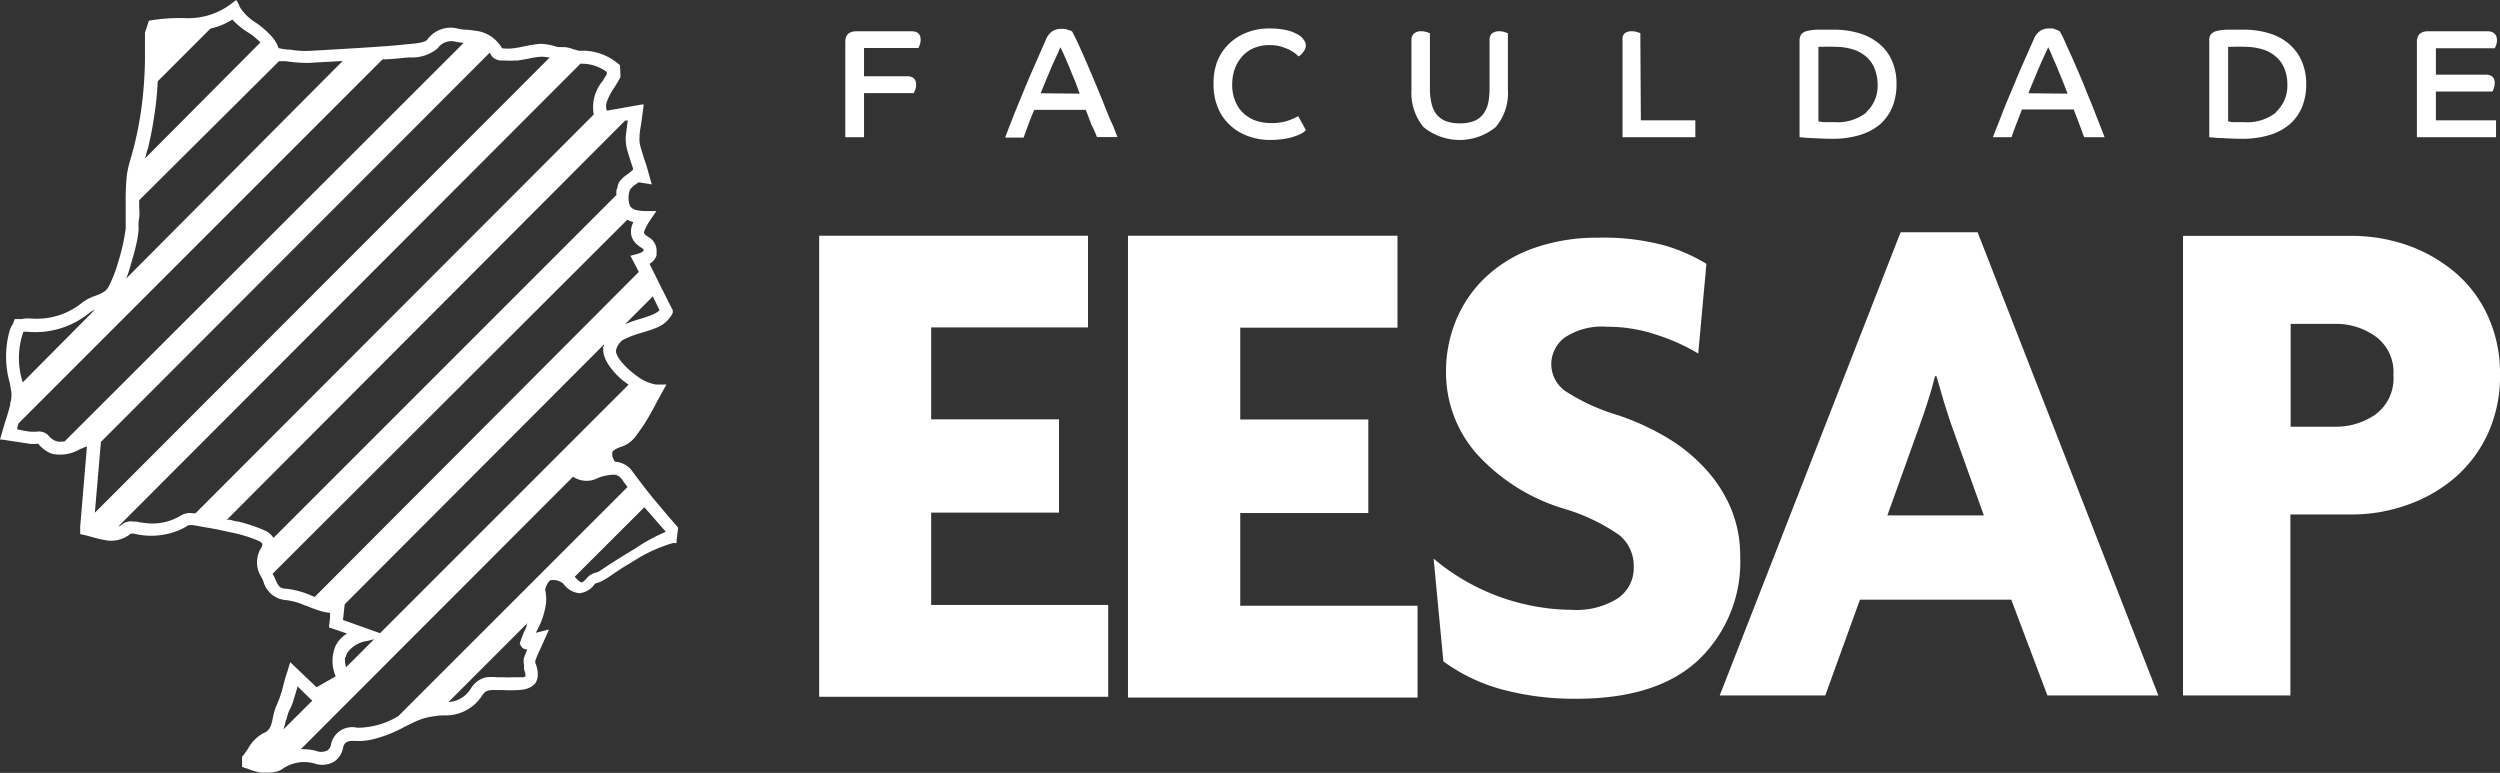 <svg xmlns="http://www.w3.org/2000/svg" viewBox="0 0 189.52 58.59"><rect x="0" y="0" width="189.52" height="58.59" fill="#333333" stroke="none"/><defs><style>.cls-1{fill:#fff;}</style></defs><title>Ativo 11</title><g id="Camada_2" data-name="Camada 2"><g id="Camada_1-2" data-name="Camada 1"><polygon class="cls-1" points="70.59 38.86 80.28 38.86 80.28 31.79 70.59 31.79 70.59 24.82 82.48 24.82 82.48 17.87 62.1 17.87 62.1 52.82 84.01 52.82 84.01 45.86 70.59 45.86 70.59 38.86"/><polygon class="cls-1" points="94.02 38.89 103.73 38.89 103.73 31.8 94.02 31.8 94.02 24.84 105.94 24.84 105.94 17.87 85.51 17.87 85.51 52.88 107.46 52.88 107.46 45.92 94.02 45.92 94.02 38.89"/><path class="cls-1" d="M131.92,42.14a9.35,9.35,0,0,0-.7-3.6,10.44,10.44,0,0,0-1.94-3,12.77,12.77,0,0,0-2.92-2.37,19.1,19.1,0,0,0-3.69-1.69,15.18,15.18,0,0,1-4-1.83,2.5,2.5,0,0,1-1.07-2.05,2.54,2.54,0,0,1,1-2,5.09,5.09,0,0,1,3.22-.83,11.69,11.69,0,0,1,3.85.64,14.83,14.83,0,0,1,3.07,1.39l.62-6.8a13.17,13.17,0,0,0-3.06-1.36,17.48,17.48,0,0,0-5.11-.62,14.38,14.38,0,0,0-4.92.79,10.3,10.3,0,0,0-3.61,2.17,9.43,9.43,0,0,0-2.26,3.25,10.12,10.12,0,0,0-.78,3.95,9.32,9.32,0,0,0,2.27,6.16,14.55,14.55,0,0,0,6.66,4.22,14.57,14.57,0,0,1,4.2,2,3,3,0,0,1,1.1,2.41,2.78,2.78,0,0,1-1.21,2.39,5.87,5.87,0,0,1-3.47.87,16.47,16.47,0,0,1-10.49-3.88l.74,7.79a13.58,13.58,0,0,0,4.39,2.11,21,21,0,0,0,5.7.72q6.18,0,9.31-3A10.27,10.27,0,0,0,131.92,42.14Z"/><path class="cls-1" d="M144.08,17.61,130.37,52.72h8L141,45.46h11.47l2.74,7.26h8.41L149.92,17.61Zm-1,21.46,2.51-7c.19-.51.37-1.07.57-1.69s.38-1.24.53-1.86h.11q.26.93.54,1.86c.19.62.37,1.18.54,1.69l2.51,7Z"/><path class="cls-1" d="M188.62,24a9.5,9.5,0,0,0-2.46-3.31,11.63,11.63,0,0,0-3.6-2.08,12.93,12.93,0,0,0-4.29-.73H165.49V52.72h8.14V39h4.64a12.46,12.46,0,0,0,4.29-.75,11.09,11.09,0,0,0,3.6-2.09,9.86,9.86,0,0,0,2.46-3.33,10.41,10.41,0,0,0,.9-4.43A10.33,10.33,0,0,0,188.62,24Zm-8.54,7.42a5.25,5.25,0,0,1-3,.93h-3.43v-7.8h3.43a5.13,5.13,0,0,1,3,.95,3.33,3.33,0,0,1,1.36,2.92A3.4,3.4,0,0,1,180.08,31.42Z"/><path class="cls-1" d="M51.41,40l-.78-.9L49.5,37.76l-.12-.15c-.37-.46-.74-.94-1.1-1.42-.09-.12-.19-.25-.27-.37l-.07-.09A1.74,1.74,0,0,0,46.61,35l-.08-.15a.82.82,0,0,1-.1-.59c.1-.22.66-.39.84-.45a2.31,2.31,0,0,0,1-.85,12.32,12.32,0,0,0,.86-1.28c.23-.41.47-.82.69-1.26l.7-1.27h-.06l-.74,0a3.25,3.25,0,0,1-1.4-.62c-.82-.58-1.6-1.41-1.63-1.92a1.33,1.33,0,0,1,.54-.85,8,8,0,0,1,1.43-.54c.36-.11.73-.22,1.07-.36A2.29,2.29,0,0,0,51,23.72l0-.2-.9-1.78h0L49.24,20a1.18,1.18,0,0,0,.53-.63,2.09,2.09,0,0,0,0-.21A1.2,1.2,0,0,0,49.21,18c-.23-.14-.37-.26-.39-.36s.25-.63.43-.89l.51-.75h-.92a3.32,3.32,0,0,1-.52-.06.88.88,0,0,1-.55-.3,1.71,1.71,0,0,1,0-1.28,1.69,1.69,0,0,1,.43-.39l.21-.15,1,.16L49,12.53v0c-.17-.49-.33-1-.46-1.46a1.86,1.86,0,0,1-.06-.64c0-.39.08-.76.15-1.21l.17-1.3-.13,0L46,8.39a1.06,1.06,0,0,1,0-.66,4.43,4.43,0,0,1,.57-1.09c.14-.22.27-.44.4-.67l.07-.14L47,4.94l-.15-.12a4.19,4.19,0,0,0-1.89-.9,4,4,0,0,0-1-.07,1.08,1.08,0,0,1-.37-.09.08.08,0,0,0-.07,0,2.1,2.1,0,0,0-.81-.19.8.8,0,0,1-.15,0c-.09,0-.18,0-.28,0A4.76,4.76,0,0,0,41,3.32a8.72,8.72,0,0,0-1.19.18c-.3.06-.6.13-.9.16a3.56,3.56,0,0,1-.85,0,1.5,1.5,0,0,0-.23-.33,2.58,2.58,0,0,0-1.82-1,5.73,5.73,0,0,0-.58-.07,3.78,3.78,0,0,1-.84-.12,2.18,2.18,0,0,0-2.2.87c-.2.24-1,.3-1.51.34L30,3.44c-1,.08-2,.15-3,.21-1.19.07-2.4.15-3.68.21A6.05,6.05,0,0,1,22,3.76l-.21,0-.36-.05-.31-.06a2.75,2.75,0,0,0-.71-1.08,6.62,6.62,0,0,0-1-.84A3.74,3.74,0,0,1,18.18.53L18,.13,17.9,0l-.48.37a5.41,5.41,0,0,1-3.48,1h-.35a13.37,13.37,0,0,0-2,.15l-.3.05-.3.9v.09c0,.59,0,1.14,0,1.7h0c0,1-.06,2-.15,2.93a26.53,26.53,0,0,1-1,5.06,8.55,8.55,0,0,0-.22,1,18.23,18.23,0,0,0-.09,2.22c0,.22,0,.45,0,.67,0,.4,0,.8,0,1.18A15.14,15.14,0,0,1,9,19.74L8.92,20a9.82,9.82,0,0,1-.69,1.74,1.06,1.06,0,0,1-.45.44,3.64,3.64,0,0,1-.57.25,3.48,3.48,0,0,0-1,.53,5.48,5.48,0,0,1-3.95,1.18,2.4,2.4,0,0,0-.63.05H1.54l-.22,0-.2,0h0L1,24.48c0,.07-.06.14-.1.2A3.52,3.52,0,0,0,.75,25a7.28,7.28,0,0,0,0,4.06l.12.73c0,.06,0,.11,0,.17a1.89,1.89,0,0,1-.1.62l0,.11c-.11.45-.24.89-.41,1.39L0,33.32l.12,0,1,.15,1.19.18a2.75,2.75,0,0,0,.42,0,.55.55,0,0,1,.18,0,2.37,2.37,0,0,0,1,.74,2.9,2.9,0,0,0,2.11-.32c.2-.08.38-.17.57-.23l-.06.73-.45,5.35,0,.57.41.09.49.13a7.31,7.31,0,0,0,.92.22h0a2.3,2.3,0,0,0,2-.47.93.93,0,0,1,.28,0,5.45,5.45,0,0,0,3.3-.23h0a3.77,3.77,0,0,0,.77-.4,1.25,1.25,0,0,1,.5,0l1.6.28,1.44.31a10.12,10.12,0,0,1,1.83.59.66.66,0,0,1,.27.22.73.73,0,0,1-.15.4,2.08,2.08,0,0,0,0,2,1.86,1.86,0,0,1,.24.49h0a1.91,1.91,0,0,0,1.68,1.37,4.72,4.72,0,0,1,1.44.4,1.13,1.13,0,0,1,.24.08c.32.14.64.25,1,.36a4.07,4.07,0,0,0,.68.13l0,.35-.08.75,1.37.47a2.27,2.27,0,0,0-.86.91,2.92,2.92,0,0,0,0,2.33L24,52.1l-2-1.9-.23.76c-.11.31-.19.61-.27.9A8,8,0,0,1,21,53.39a4.47,4.47,0,0,0-.31,1c-.12.62-.22,1-.74,1.2a2.83,2.83,0,0,0-1.14,1.16c-.13.18-.24.35-.35.49l-.11.13,0,.76.26.11.08,0a4.84,4.84,0,0,0,1.08.33c.2,0,.39,0,.56,0a2.41,2.41,0,0,0,.82-.14.92.92,0,0,0,.26-.14,2.88,2.88,0,0,1,2.4-.42,1.82,1.82,0,0,0,1.5-.12A1.58,1.58,0,0,0,26,56.72c.09-.45.32-.59.94-.55A4.75,4.75,0,0,0,28.44,56a9.93,9.93,0,0,0,2.21-.89c.35-.17.68-.34,1-.48a4.64,4.64,0,0,1,1.25-.33,5.49,5.49,0,0,1,.72-.07,3.27,3.27,0,0,0,2.9-1.46c.25-.42.51-.48,1.1-.46l.43,0a10.48,10.48,0,0,0,1.25,0,3.22,3.22,0,0,0,.5-.06l.16-.05a1.31,1.31,0,0,0,.55-.33,1.27,1.27,0,0,0,.1-.12,1.18,1.18,0,0,0,.15-.46h0a2,2,0,0,0-.17-1,.62.62,0,0,1,0-.23,8.43,8.43,0,0,1,.36-.84l.67-1.5-1,.25.11-.22a5.77,5.77,0,0,0,.67-2.09,3.5,3.5,0,0,0-.07-.95,1.27,1.27,0,0,1,.38-.72,1.21,1.21,0,0,1,1,.26s0,0,0,0a1.68,1.68,0,0,0,1.22.72h0a1.6,1.6,0,0,0,1.17-.72,1.27,1.27,0,0,1,.21-.07,1.89,1.89,0,0,0,.44-.2,8.57,8.57,0,0,0,.81-.52c.33-.22.65-.44,1-.64l.93-.57A11.65,11.65,0,0,1,51,41.17h0l.13,0,.16,0h0l0-.24h0ZM50,23.52a2,2,0,0,1-.62.37c-.32.12-.65.23-1,.33a8.55,8.55,0,0,0-1,.36l2.11-2.11Zm-38.8-12.2a28.37,28.37,0,0,0,.54-2.86c.11-.74.18-1.51.22-2.3l4-4a4.89,4.89,0,0,0,1.65-.68,5.77,5.77,0,0,0,1.23,1,4.94,4.94,0,0,1,.9.74L11,12C11.06,11.77,11.12,11.54,11.18,11.32ZM9.57,21.1a7.62,7.62,0,0,0,.29-.84L9.93,20c.12-.4.25-.82.34-1.24.06-.21.1-.42.14-.63s.07-.44.09-.65,0-.17,0-.24c0-.24,0-.49.05-.73s0-.65,0-1v-.33h0L21.15,4.64h0l.09,0h.08l.36,0a11,11,0,0,0,1.73.13c.87-.06,1.73-.09,2.57-.15L9.56,21.12ZM1.7,28.9a6,6,0,0,1,.07-3.74,1.46,1.46,0,0,1,.41,0A6.5,6.5,0,0,0,6.8,23.7a1.64,1.64,0,0,1,.39-.22h0L1.71,29S1.7,28.93,1.7,28.9Zm2.18,4.32A1.09,1.09,0,0,1,3.66,33a1,1,0,0,0-.91-.27H2.49c-.37,0-.74-.1-1.18-.18h0l0-.11.09-.34L29,4.5c.69,0,1.37-.1,2.06-.15a3,3,0,0,0,2.11-.68,1.28,1.28,0,0,1,1.22-.54,5.21,5.21,0,0,0,.76.12L4.89,33.47l-.16,0A1,1,0,0,1,3.88,33.22Zm3.77.28L37.12,4a.62.62,0,0,1,.11.17.88.88,0,0,0,.12.17l.17.12a1.44,1.44,0,0,0,.4.13l.21,0h.2a5,5,0,0,0,.65,0l.26,0L40,4.46a6.63,6.63,0,0,1,1-.16,3.16,3.16,0,0,1,.66.07L7.19,38.87Zm3.29,6.14a2.94,2.94,0,0,1-.58-.1l-.24,0a1.08,1.08,0,0,0-.79.16,1.13,1.13,0,0,1-.37.22L44,4.83h0a3.18,3.18,0,0,1,2,.63l0,.18a5.6,5.6,0,0,0-.3.48,3.12,3.12,0,0,0-.69,2.56h0L14.82,38.91l-.21,0a1.32,1.32,0,0,0-.88.16A4.14,4.14,0,0,1,10.94,39.64Zm9.08.55a12.34,12.34,0,0,0-2-.66c-.2,0-.41-.1-.62-.13l-.2,0L47.39,9.14l.2,0c-.06.43-.11.82-.15,1.2a3.14,3.14,0,0,0,.1,1c.14.51.31,1,.47,1.5l-.09.09-.31.25a3.11,3.11,0,0,0-.46.37l-.1.11a1,1,0,0,0-.17.27.53.53,0,0,0-.05.15c0,.11-.07.24-.1.36a2,2,0,0,0,0,.34l-26,26A1.41,1.41,0,0,0,20,40.19Zm3.68,5a6.67,6.67,0,0,0-2-.56c-.51,0-.63-.25-.86-.79a2.79,2.79,0,0,0-.18-.34L47.55,16.66a2.56,2.56,0,0,0,.47.18,1.49,1.49,0,0,0-.16,1,1.31,1.31,0,0,0,.39.66l.21.17a.5.5,0,0,0,.12.08l.13.09a.1.1,0,0,1,0,0c.06,0,.1.12.08.15s-.08.14-.41.24l-.59.16h0l.64,1.22L23.86,45.25A1,1,0,0,0,23.7,45.19ZM26,47l.13-1.19L45.79,26.11c0,.07,0,.13-.06.19s0,.09,0,.13a.45.45,0,0,0,0,.11v.06a1.87,1.87,0,0,0,.18.65,3.65,3.65,0,0,0,.18.34,5.53,5.53,0,0,0,1.19,1.3l.37.27h0L28.81,48h0Zm.21,2.82a1.41,1.41,0,0,1,.1-.31,2.23,2.23,0,0,1,1.53-.92l.52-.13-2.12,2.12A1.81,1.81,0,0,1,26.16,49.83Zm-4.48,4.72c0-.12.05-.26.09-.37a.84.84,0,0,1,.05-.17l.07-.16a3.87,3.87,0,0,0,.33-.84c.1-.29.18-.59.27-.89a.63.63,0,0,0,0-.09l1.13,1.1-2.19,2.18A4.56,4.56,0,0,0,21.68,54.55Zm8.51-.28a6.06,6.06,0,0,1-3.16.91,1.63,1.63,0,0,0-2,1.35.73.73,0,0,1-.19.31l-.09.08-.05,0a.25.25,0,0,1-.13.05,1,1,0,0,1-.55,0,3.37,3.37,0,0,0-1-.16,1.23,1.23,0,0,0-.27,0L43.44,36.14a1.86,1.86,0,0,0,1.94.07l.27-.09A4.29,4.29,0,0,1,46.3,36a1.16,1.16,0,0,1,.38,0,.69.69,0,0,1,.33.19,1.14,1.14,0,0,1,.15.16l.06.09.35.48L30.22,54.26Zm9.71-6.83a8.42,8.42,0,0,0-.48,1.15l-.07.21.11.2a.51.51,0,0,0,.34.24l.12,0c-.09.22-.17.41-.24.61a1.17,1.17,0,0,0,0,.58,1.32,1.32,0,0,0,0,.23l0,.11c.15.39.1.51.1.51a.36.36,0,0,1-.16.07l-.15,0H39a8.43,8.43,0,0,1-.87,0l-.46,0a4.25,4.25,0,0,0-.79,0l-.24.06-.22.1a1.87,1.87,0,0,0-.44.33l-.06.06a2.36,2.36,0,0,0-.24.33,2.14,2.14,0,0,1-1.68,1l6-6A.55.55,0,0,0,39.9,47.44Zm10.49-7.1a13.52,13.52,0,0,0-2.3,1.26l-.91.55-1.06.67-.76.51a1.23,1.23,0,0,1-.24.09,1.31,1.31,0,0,0-.66.39c-.28.34-.41.35-.42.35s-.16,0-.52-.43l5.28-5.27c.35.41.72.82,1.11,1.28l.49.55Z"/><path class="cls-1" d="M69.09,2.37H64.93c-.56,0-.85.27-.85.8V10.4H65.5V7.06h3.78l.1-.25a1,1,0,0,0,.07-.4c0-.42-.23-.63-.7-.63H65.5V3.64h4.12a1.11,1.11,0,0,0,.1-.23A1.07,1.07,0,0,0,69.79,3C69.79,2.58,69.56,2.37,69.09,2.37Z"/><path class="cls-1" d="M83.79,8.16c-.2-.52-.43-1.07-.67-1.65s-.48-1.14-.71-1.68-.44-1-.64-1.44-.36-.75-.49-1l-.09-.06L81,2.28a1.58,1.58,0,0,0-.26-.09l-.3,0a1.16,1.16,0,0,0-.68.19,1.41,1.41,0,0,0-.48.64l-.84,1.92c-.29.65-.57,1.3-.83,1.94s-.52,1.25-.76,1.86-.46,1.17-.65,1.69h1.4c.08-.24.2-.55.33-.91s.29-.76.47-1.19h3.91c.06.16.14.34.21.54l.23.61A4.74,4.74,0,0,1,83,10c.07.16.12.3.16.39h1.55l-.33-.86C84.18,9.14,84,8.67,83.79,8.16Zm-4.9-1.09.38-.93c.13-.32.27-.63.4-.95s.26-.59.39-.87.23-.52.33-.74l.29.62.39.9c.13.34.27.68.41,1l.37,1Z"/><path class="cls-1" d="M97.63,9.15a3.92,3.92,0,0,1-1.27.18,3.6,3.6,0,0,1-1.15-.18,2.67,2.67,0,0,1-.94-.56,2.45,2.45,0,0,1-.62-.91,3.08,3.08,0,0,1-.24-1.26,3.54,3.54,0,0,1,.22-1.26,2.89,2.89,0,0,1,.59-.94,2.46,2.46,0,0,1,.89-.6,3,3,0,0,1,1.12-.2A3.11,3.11,0,0,1,97,3.5a4.63,4.63,0,0,1,.63.22,3.3,3.3,0,0,1,.49.28,2.36,2.36,0,0,1,.32.28l.16-.11.18-.2a1,1,0,0,0,.15-.25.6.6,0,0,0,.06-.3.66.66,0,0,0-.12-.35,1.23,1.23,0,0,0-.43-.42,3,3,0,0,0-.85-.35,5.75,5.75,0,0,0-1.38-.14,4.51,4.51,0,0,0-1.65.29,4.07,4.07,0,0,0-1.35.83,3.9,3.9,0,0,0-.92,1.34A4.66,4.66,0,0,0,92,6.42a4.41,4.41,0,0,0,.35,1.8,3.7,3.7,0,0,0,.94,1.31,3.88,3.88,0,0,0,1.36.8,4.67,4.67,0,0,0,1.64.28,7,7,0,0,0,1.07-.08,4.44,4.44,0,0,0,.8-.2,3.24,3.24,0,0,0,.58-.25A1.82,1.82,0,0,0,99,9.86L98.41,8.8A4.35,4.35,0,0,1,97.63,9.15Z"/><path class="cls-1" d="M113.65,2.37a.83.83,0,0,0-.54.16.61.61,0,0,0-.19.48V6.68a5.64,5.64,0,0,1-.11,1.16,2.13,2.13,0,0,1-.39.83,1.64,1.64,0,0,1-.69.51,3,3,0,0,1-1.07.17,3,3,0,0,1-1.06-.17,1.74,1.74,0,0,1-.7-.51,2.13,2.13,0,0,1-.38-.83,5,5,0,0,1-.12-1.16V2.52l-.24-.09a1.37,1.37,0,0,0-.42-.06.76.76,0,0,0-.53.16A.58.58,0,0,0,107,3V6.79a4.09,4.09,0,0,0,.91,2.84,4.32,4.32,0,0,0,5.48,0,4,4,0,0,0,.92-2.84V2.52l-.25-.09A1.37,1.37,0,0,0,113.65,2.37Z"/><path class="cls-1" d="M124.35,2.51l-.24-.08a1.35,1.35,0,0,0-.41-.06.83.83,0,0,0-.54.16A.58.58,0,0,0,123,3V10.4h5.52V9.12h-4.13Z"/><path class="cls-1" d="M142.51,3.36a4.18,4.18,0,0,0-1.5-.82,6.48,6.48,0,0,0-2-.29q-.76,0-1.26,0a3.66,3.66,0,0,0-.8.11.75.75,0,0,0-.41.26.85.85,0,0,0-.12.48V10.4l.66.06c.39,0,1,.06,1.84.06a7,7,0,0,0,2.09-.29,4.39,4.39,0,0,0,1.53-.82,3.66,3.66,0,0,0,.92-1.31,4.52,4.52,0,0,0,.31-1.73,4.27,4.27,0,0,0-.32-1.71A3.48,3.48,0,0,0,142.51,3.36Zm-1,5.15a3.53,3.53,0,0,1-2.43.75c-.36,0-.65,0-.85,0a3.34,3.34,0,0,1-.38-.06V3.55l.36,0a6.56,6.56,0,0,1,.87,0,4.55,4.55,0,0,1,1.47.22,2.76,2.76,0,0,1,1,.6,2.31,2.31,0,0,1,.59.91,3.32,3.32,0,0,1,.2,1.16A2.7,2.7,0,0,1,141.47,8.51Z"/><path class="cls-1" d="M158.67,8.16c-.21-.52-.44-1.07-.67-1.65s-.48-1.14-.71-1.68-.45-1-.65-1.44a9.71,9.71,0,0,0-.48-1l-.09-.06-.19-.08a1.45,1.45,0,0,0-.25-.09l-.3,0a1.14,1.14,0,0,0-.68.19,1.41,1.41,0,0,0-.48.64l-.85,1.92c-.29.65-.55,1.3-.82,1.94s-.53,1.25-.76,1.86-.47,1.17-.66,1.69h1.41c.08-.24.19-.55.33-.91s.29-.76.46-1.19h3.92l.21.54c.08.2.16.41.23.61l.21.56a3.63,3.63,0,0,0,.15.39h1.54c-.06-.18-.17-.46-.33-.86S158.87,8.67,158.67,8.16Zm-4.9-1.09c.12-.3.24-.61.38-.93l.39-.95c.14-.3.26-.59.39-.87l.34-.74c.07.14.17.34.28.62s.26.57.39.9.28.68.41,1,.27.67.38,1Z"/><path class="cls-1" d="M173.56,3.36a4,4,0,0,0-1.49-.82,6.52,6.52,0,0,0-2-.29c-.51,0-.93,0-1.27,0a3.55,3.55,0,0,0-.79.11.78.78,0,0,0-.42.26.85.85,0,0,0-.11.48V10.4l.65.06c.4,0,1,.06,1.85.06a7,7,0,0,0,2.09-.29,4.34,4.34,0,0,0,1.52-.82,3.57,3.57,0,0,0,.93-1.31,4.52,4.52,0,0,0,.31-1.73,4.27,4.27,0,0,0-.33-1.71A3.59,3.59,0,0,0,173.56,3.36Zm-1,5.15a3.49,3.49,0,0,1-2.42.75c-.37,0-.66,0-.86,0a2.68,2.68,0,0,1-.37-.06V3.55l.35,0a6.73,6.73,0,0,1,.88,0,4.6,4.6,0,0,1,1.47.22,2.71,2.71,0,0,1,1,.6,2.34,2.34,0,0,1,.6.91,3.32,3.32,0,0,1,.19,1.16A2.7,2.7,0,0,1,172.52,8.51Z"/><path class="cls-1" d="M188.57,2.37h-4.49c-.57,0-.86.27-.86.8V10.4h6V9.12h-4.56V6.94h4.28a.87.87,0,0,0,.11-.25,1.19,1.19,0,0,0,.07-.4q0-.63-.69-.63h-3.77v-2h4.46a1.11,1.11,0,0,0,.1-.23,1.07,1.07,0,0,0,.07-.41C189.27,2.58,189,2.37,188.57,2.37Z"/></g></g></svg>